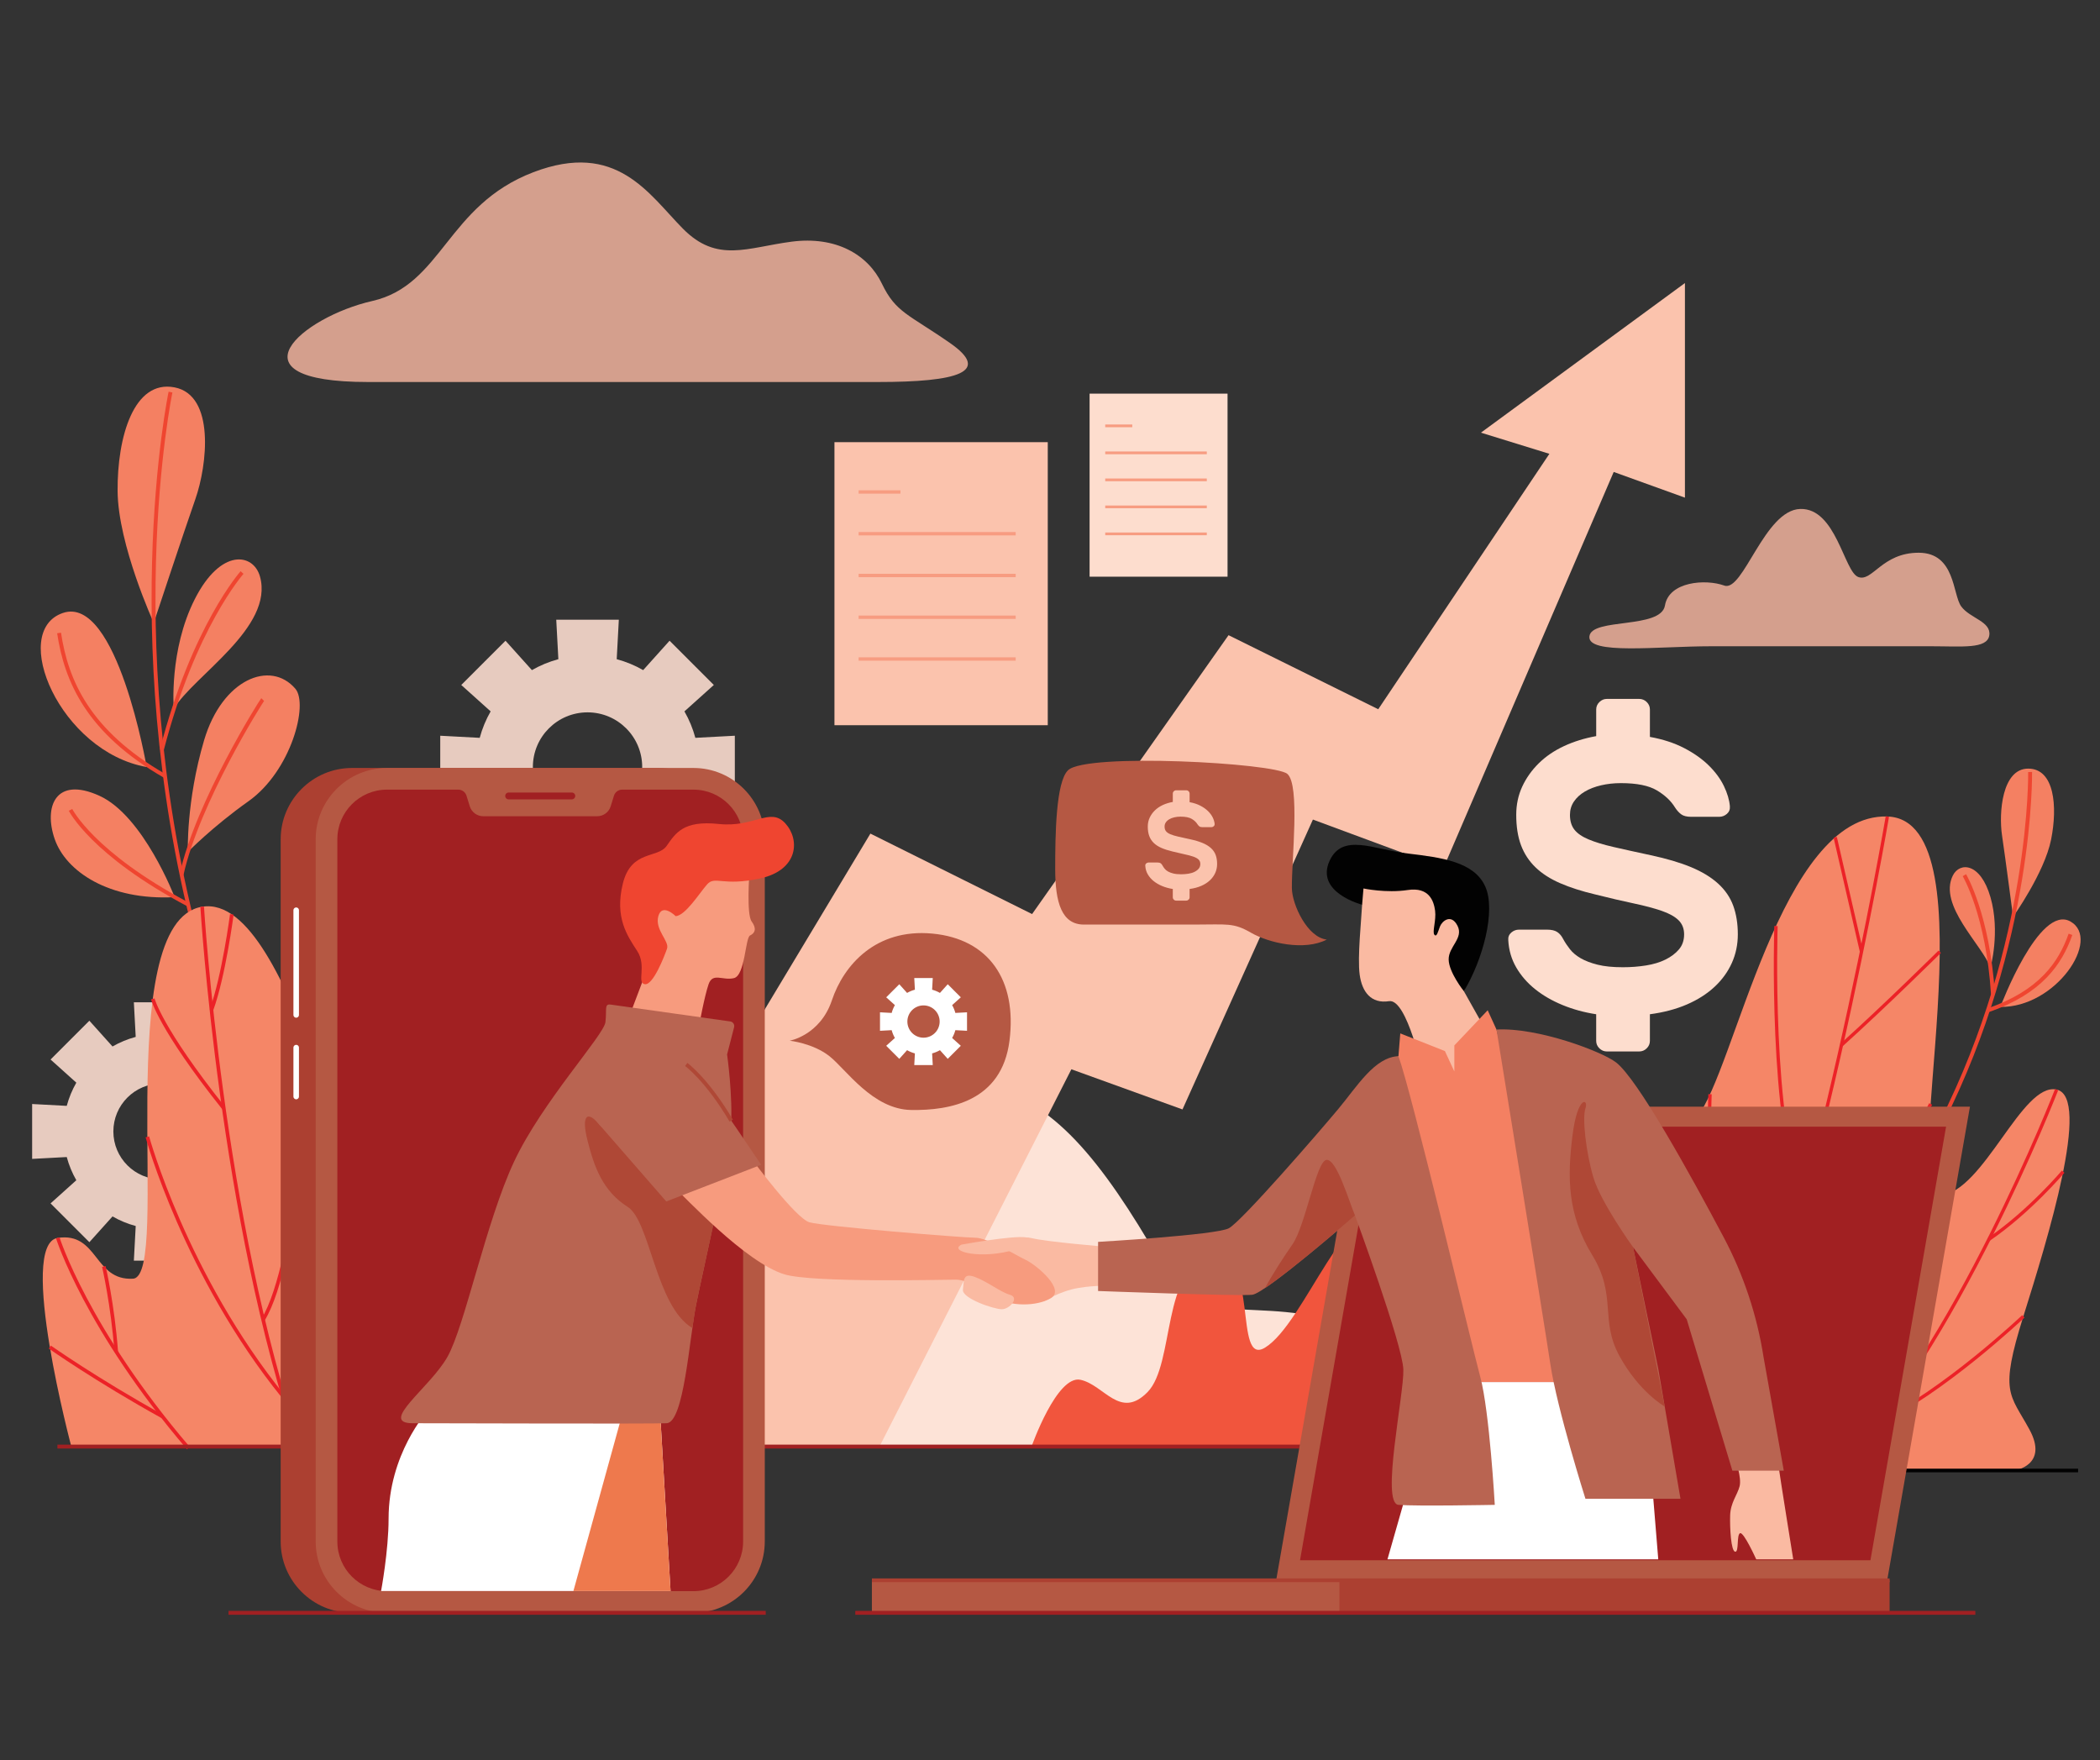 <?xml version="1.0" encoding="utf-8"?>
<!-- Generator: Adobe Illustrator 17.0.0, SVG Export Plug-In . SVG Version: 6.00 Build 0)  -->
<!DOCTYPE svg PUBLIC "-//W3C//DTD SVG 1.1//EN" "http://www.w3.org/Graphics/SVG/1.1/DTD/svg11.dtd">
<svg version="1.1" id="Layer_1" xmlns="http://www.w3.org/2000/svg" xmlns:xlink="http://www.w3.org/1999/xlink" x="0px" y="0px"
	  viewBox="0 0 550 461" enable-background="new 0 0 550 461" xml:space="preserve">
<rect x="0" y="0" width="550" height="461" fill="#333333" stroke="none"/>
<g id="Layer_6">
	<g>
		<g>
			<rect x="218.548" y="115.791" fill="#FBC3AD" width="55.866" height="74.124"/>
			
				<line fill="none" stroke="#F79C81" stroke-width="0.879" stroke-miterlimit="10" x1="224.877" y1="128.833" x2="235.832" y2="128.833"/>
			
				<line fill="none" stroke="#F79C81" stroke-width="0.879" stroke-miterlimit="10" x1="224.877" y1="139.769" x2="266.017" y2="139.769"/>
			
				<line fill="none" stroke="#F79C81" stroke-width="0.879" stroke-miterlimit="10" x1="224.877" y1="150.704" x2="266.017" y2="150.704"/>
			
				<line fill="none" stroke="#F79C81" stroke-width="0.879" stroke-miterlimit="10" x1="224.877" y1="161.639" x2="266.017" y2="161.639"/>
			
				<line fill="none" stroke="#F79C81" stroke-width="0.879" stroke-miterlimit="10" x1="224.877" y1="172.575" x2="266.017" y2="172.575"/>
		</g>
		<g>
			<path fill="#F48062" d="M40.27,163.117c0,0,7.785-23.544,10.899-32.417c3.113-8.873,5.222-27.209-5.467-29.26
				S30.69,114.478,30.8,128.604C30.908,142.689,40.27,163.117,40.27,163.117z"/>
			<path fill="#F48062" d="M38.408,200.864c0,0-7.755-45.156-21.926-40.348C2.31,165.323,15.771,196.873,38.408,200.864z"/>
			<path fill="#F48062" d="M45.511,185.633c0,0-1.286-15.36,5.52-28.764s15.341-12.014,17.054-5.904
				C71.83,164.318,50.708,176.944,45.511,185.633z"/>
			<path fill="#F48062" d="M49.2,223.116c0,0-0.481-13.241,4.255-29.258s17.355-21.13,23.9-13.498
				c3.481,4.059-1.092,21.539-12.297,29.478C55.644,216.506,49.2,223.116,49.2,223.116z"/>
			<path fill="#F48062" d="M45.745,234.938c0,0-8.175-21.309-19.714-26.546s-14.619,2.937-11.701,11.356
				C17.249,228.167,28.491,235.859,45.745,234.938z"/>
			<path fill="none" stroke="#EF4530" stroke-width="1.022" stroke-miterlimit="10" d="M44.657,102.678
				c0,0-14.43,68.887,8.702,149.951"/>
			<path fill="none" stroke="#EF4530" stroke-width="1.022" stroke-miterlimit="10" d="M68.8,183.201
				c-0.375,0.381-17.057,26.85-21.244,45.82"/>
			<path fill="none" stroke="#EF4530" stroke-width="1.022" stroke-miterlimit="10" d="M18.47,212.08
				c0,0,5.71,11.497,30.813,24.791"/>
			<path fill="none" stroke="#EF4530" stroke-width="1.022" stroke-miterlimit="10" d="M15.473,165.762
				c1.888,12.558,7.618,25.919,27.742,37.477"/>
			<path fill="none" stroke="#EF4530" stroke-width="1.022" stroke-miterlimit="10" d="M63.397,149.929
				c0,0-12.682,14.235-21.008,46.438"/>
		</g>
		<g>
			<path fill="#F48062" d="M527.231,240.1c0,0-2.022-15.497-2.895-21.359c-0.873-5.862,0-17.461,6.86-17.461
				s7.743,9.853,5.997,18.583C535.452,228.569,527.231,240.1,527.231,240.1z"/>
			<path fill="#F48062" d="M523.9,263.685c0,0,10.164-27.028,18.364-22.369C550.464,245.975,538.385,263.903,523.9,263.685z"/>
			<path fill="#F48062" d="M521.313,253.414c0,0,2.62-9.354,0-18.459s-8.068-9.258-9.854-5.68
				C507.555,237.095,519.128,247.418,521.313,253.414z"/>
			<path fill="none" stroke="#EF4530" stroke-width="1.022" stroke-miterlimit="10" d="M531.695,202.171
				c0,0,0.748,44.351-23.198,91.777"/>
			<path fill="none" stroke="#EF4530" stroke-width="1.022" stroke-miterlimit="10" d="M542.265,244.683
				c-2.661,7.548-7.794,15.138-21.623,19.901"/>
			<path fill="none" stroke="#EF4530" stroke-width="1.022" stroke-miterlimit="10" d="M514.483,229.19
				c0,0,6.159,10.317,7.486,31.238"/>
		</g>
		<path fill="#D49F8D" d="M448.13,169.24c11.903,0,49.946,0,57.763,0c7.817,0,14.592,0.782,15.113-2.866s-5.049-4.43-7.345-7.556
			c-2.296-3.127-1.514-14.071-11.155-14.071s-12.129,7.75-15.835,6.35c-3.707-1.4-5.792-18.076-15.172-17.815
			s-14.944,21.852-19.895,20.064c-4.951-1.788-14.499-1.042-15.542,5.211c-1.042,6.254-19.204,3.156-19.788,8.078
			C415.69,171.555,434.143,169.24,448.13,169.24z"/>
		<g>
			<path fill="#FDDDCE" d="M432.121,192.977c3.404,0.616,6.391,1.59,8.96,2.923c2.572,1.334,4.725,2.858,6.462,4.566
				c1.734,1.709,3.055,3.505,3.958,5.385c0.902,1.882,1.424,3.642,1.563,5.284c0.068,0.82-0.19,1.487-0.78,1.999
				c-0.593,0.514-1.27,0.77-2.034,0.77h-7.294c-1.18,0-2.066-0.221-2.656-0.666c-0.59-0.444-1.131-1.043-1.615-1.795
				c-1.041-1.709-2.623-3.197-4.741-4.463c-2.121-1.265-5.26-1.898-9.43-1.898c-1.805,0-3.526,0.189-5.157,0.565
				s-3.055,0.923-4.271,1.641c-1.218,0.719-2.172,1.59-2.865,2.616c-0.696,1.025-1.041,2.19-1.041,3.488
				c0,1.574,0.38,2.856,1.144,3.848s1.995,1.845,3.7,2.564c1.702,0.719,3.887,1.385,6.562,2.001
				c2.675,0.615,5.921,1.333,9.743,2.153c4.167,0.89,7.693,1.934,10.574,3.129c2.882,1.198,5.244,2.634,7.084,4.309
				c1.84,1.677,3.162,3.608,3.961,5.796c0.796,2.19,1.199,4.686,1.199,7.489c0,2.667-0.522,5.165-1.563,7.489
				c-1.044,2.325-2.552,4.411-4.532,6.257c-1.982,1.847-4.396,3.386-7.242,4.617c-2.849,1.231-6.079,2.085-9.692,2.564v6.977
				c0,0.752-0.277,1.401-0.832,1.948c-0.557,0.547-1.218,0.821-1.982,0.821h-8.438c-0.764,0-1.425-0.273-1.979-0.821
				c-0.557-0.547-0.835-1.196-0.835-1.948v-6.977c-3.126-0.479-6.059-1.282-8.805-2.41c-2.743-1.128-5.141-2.514-7.187-4.156
				c-2.05-1.641-3.7-3.538-4.95-5.693s-1.943-4.53-2.082-7.129c-0.071-0.822,0.19-1.488,0.78-2.001s1.267-0.77,2.034-0.77h7.294
				c1.18,0,2.082,0.205,2.707,0.616c0.625,0.409,1.147,1.025,1.563,1.847c0.484,0.889,1.076,1.779,1.773,2.667
				c0.693,0.889,1.631,1.675,2.81,2.359c1.183,0.684,2.659,1.249,4.428,1.692c1.773,0.446,3.977,0.668,6.617,0.668
				c2.085,0,4.096-0.154,6.043-0.462c1.944-0.308,3.648-0.82,5.105-1.539c1.46-0.719,2.64-1.606,3.542-2.667
				c0.902-1.06,1.354-2.375,1.354-3.949c0-1.504-0.487-2.735-1.457-3.694c-0.973-0.957-2.45-1.777-4.428-2.462
				c-1.979-0.682-4.428-1.333-7.345-1.948c-2.917-0.616-6.288-1.401-10.107-2.36c-3.474-0.82-6.51-1.796-9.115-2.924
				c-2.607-1.128-4.76-2.514-6.462-4.154c-1.702-1.642-2.969-3.573-3.803-5.796c-0.832-2.221-1.251-4.873-1.251-7.951
				c0-2.667,0.522-5.13,1.563-7.386c1.045-2.256,2.485-4.291,4.325-6.104c1.84-1.812,4.045-3.316,6.617-4.514
				c2.569-1.195,5.382-2.067,8.438-2.616v-6.975c0-0.752,0.277-1.401,0.835-1.948c0.554-0.547,1.215-0.822,1.979-0.822h8.438
				c0.764,0,1.425,0.275,1.982,0.822c0.554,0.547,0.832,1.196,0.832,1.948v7.18H432.121z"/>
		</g>
		<g>
			<g>
				<path fill="#F58667" d="M361.72,385.085h165.839c0,0,9.103-1.294,3.958-10.74c-5.145-9.446-7.916-9.446-1.583-29.631
					s17.811-57.411,8.707-59.379c-9.103-1.968-18.998,26.633-30.476,27.768c-11.478,1.135,14.248-98.378-13.853-99.283
					c-28.101-0.905-39.975,66.775-49.869,78.649c-9.895,11.874-24.309-8.357-34.979,6.978s-7.7,65.002-18.159,59.913
					C373.822,350.854,361.72,385.085,361.72,385.085z"/>
				<path fill="none" stroke="#EC2227" stroke-width="0.877" stroke-miterlimit="10" d="M494.312,213.821
					c0,0-18.803,110.71-45.321,171.264"/>
				<path fill="none" stroke="#EC2227" stroke-width="0.877" stroke-miterlimit="10" d="M538.641,285.336
					c0,0-26.521,68.48-57.986,99.75"/>
				<path fill="none" stroke="#EC2227" stroke-width="0.877" stroke-miterlimit="10" d="M415.384,294.298
					c0,0,16.588,45.566,15.994,90.787"/>
				<path fill="none" stroke="#EC2227" stroke-width="0.877" stroke-miterlimit="10" d="M372.94,365.193
					c0,0,4.018,10.985,11.736,19.892"/>
				<path fill="none" stroke="#EC2227" stroke-width="0.877" stroke-miterlimit="10" d="M406.545,305.261
					c0,0,4.315,3.263,15.019,9.387"/>
				<path fill="none" stroke="#EC2227" stroke-width="0.877" stroke-miterlimit="10" d="M402.085,324.532
					c0,0,10.861,16.919,27.35,29.585"/>
				<path fill="none" stroke="#EC2227" stroke-width="0.877" stroke-miterlimit="10" d="M447.865,286.546
					c0,0-2.151,47.928,9.827,76.253"/>
				<path fill="none" stroke="#EC2227" stroke-width="0.877" stroke-miterlimit="10" d="M465.136,242.505
					c0,0-1.698,51.793,7.158,72.143"/>
				<path fill="none" stroke="#EC2227" stroke-width="0.877" stroke-miterlimit="10" d="M505.643,289.098
					c0,0-17.439,35.623-40.904,52.152"/>
				<path fill="none" stroke="#EC2227" stroke-width="0.877" stroke-miterlimit="10" d="M508.021,249.233
					c0,0-14.299,14.153-25.731,24.442"/>
				
					<line fill="none" stroke="#EC2227" stroke-width="0.877" stroke-miterlimit="10" x1="480.655" y1="219.265" x2="487.545" y2="249.233"/>
				<path fill="none" stroke="#EC2227" stroke-width="0.877" stroke-miterlimit="10" d="M540.351,306.827
					c0,0-8.852,10.482-19.432,17.705"/>
				<path fill="none" stroke="#EC2227" stroke-width="0.877" stroke-miterlimit="10" d="M529.933,344.715
					c0,0-21.138,20.044-38.473,28.032"/>
			</g>
			
				<line fill="none" stroke="#020202" stroke-width="0.956" stroke-miterlimit="10" x1="544.264" y1="385.085" x2="346.632" y2="385.085"/>
		</g>
		<path fill="#E7CBBF" d="M76.071,303.484v-14.371l-9.065,0.485c-0.581-2.15-1.425-4.187-2.511-6.074l6.749-6.064l-10.162-10.162
			l-6.064,6.749c-1.887-1.086-3.924-1.93-6.074-2.511l0.485-9.065H35.058l0.485,9.065c-2.15,0.581-4.187,1.425-6.075,2.511
			l-6.064-6.749L13.243,277.46l6.749,6.064c-1.086,1.887-1.93,3.924-2.511,6.074l-9.065-0.485v14.371l9.065-0.485
			c0.581,2.15,1.425,4.187,2.511,6.074l-6.749,6.064l10.162,10.162l6.064-6.749c1.887,1.086,3.924,1.93,6.075,2.511l-0.485,9.065
			H49.43l-0.485-9.065c2.15-0.581,4.187-1.425,6.075-2.511l6.063,6.749l10.162-10.162l-6.749-6.064
			c1.086-1.887,1.93-3.924,2.511-6.074L76.071,303.484z M42.243,308.851c-6.933,0-12.553-5.62-12.553-12.553
			s5.62-12.553,12.553-12.553s12.553,5.62,12.553,12.553C54.796,303.231,49.176,308.851,42.243,308.851z"/>
		<path fill="#E7CBBF" d="M192.456,209.058v-16.389l-10.338,0.553c-0.662-2.452-1.625-4.775-2.863-6.927l7.697-6.915l-11.589-11.589
			l-6.915,7.697c-2.152-1.239-4.475-2.201-6.927-2.863l0.553-10.338h-16.389l0.553,10.338c-2.452,0.662-4.775,1.625-6.928,2.863
			l-6.915-7.697l-11.589,11.589l7.697,6.915c-1.238,2.152-2.201,4.475-2.863,6.928l-10.338-0.553v16.389l10.338-0.553
			c0.662,2.452,1.625,4.775,2.863,6.927l-7.697,6.915l11.589,11.589l6.915-7.697c2.152,1.239,4.476,2.201,6.928,2.863l-0.553,10.338
			h16.389l-0.553-10.338c2.452-0.662,4.775-1.625,6.928-2.863l6.915,7.697l11.589-11.589l-7.697-6.915
			c1.238-2.152,2.201-4.475,2.863-6.927L192.456,209.058z M153.878,215.18c-7.906,0-14.316-6.41-14.316-14.316
			c0-7.907,6.41-14.316,14.316-14.316c7.907,0,14.316,6.41,14.316,14.316C168.194,208.77,161.784,215.18,153.878,215.18z"/>
		<path fill="#FDE3D7" d="M49.214,378.823H393.55c0,0-17.811-26.15-43.933-32.952c-26.122-6.802-33.861,4.454-48.692-20.469
			c-14.832-24.923-28.487-40.297-46.297-40.921s-47.114,18.418-80.185-2.028c-38.75-23.958-70.215-3.061-71.996,28.336
			S41.496,331.9,49.214,378.823z"/>
		<path fill="#F1553D" d="M270.163,378.823c0,0,6.627-18.836,12.833-17.487c6.206,1.35,10.352,10.559,17.557,3.213
			c7.205-7.346,3.635-32.979,16.596-35.158s5.706,28.718,14.182,23.508c10.429-6.41,21.304-40.434,34.473-37.302
			c13.169,3.133,12.893,63.225,12.893,63.225L270.163,378.823L270.163,378.823z"/>
		<polygon fill="#FBC3AD" points="230.335,378.823 280.6,280.016 309.7,290.534 343.858,214.624 378.056,227.289 422.637,123.593 
			441.29,130.321 441.29,74.119 387.859,113.302 405.793,118.843 360.968,185.732 321.762,166.338 270.309,239.37 227.96,218.299 
			131.504,378.823 		"/>
		<g>
			<path fill="#F58667" d="M18.78,379.199c0,0-14.277-53.458-3.645-55.026s9.422,11.258,19.691,10.684
				c10.27-0.574-6.267-93.519,18.126-97.411c24.393-3.891,38.973,88.908,51.205,79.461c12.232-9.448,38.18-60.807,41.747,61.85
				L18.78,379.199z"/>
			<path fill="none" stroke="#EC2227" stroke-width="0.951" stroke-miterlimit="10" d="M52.952,237.447
				c0,0,4.987,82.234,25.599,141.753"/>
			<path fill="none" stroke="#EC2227" stroke-width="0.951" stroke-miterlimit="10" d="M60.715,239.451
				c0,0-2.113,16.235-5.334,25.012"/>
			<path fill="none" stroke="#EC2227" stroke-width="0.951" stroke-miterlimit="10" d="M40.017,261.58
				c0,0,1.865,7.639,18.594,28.644"/>
			<path fill="none" stroke="#EC2227" stroke-width="0.951" stroke-miterlimit="10" d="M81.506,275.096
				c0,0-3.37,55.448-12.602,70.473"/>
			<path fill="none" stroke="#EC2227" stroke-width="0.951" stroke-miterlimit="10" d="M15.135,324.173
				c0,0,7.51,23.838,34.179,55.026"/>
			<path fill="none" stroke="#EC2227" stroke-width="0.951" stroke-miterlimit="10" d="M38.593,297.716
				c0,0,9.941,36.301,35.685,68.101"/>
			<path fill="none" stroke="#EC2227" stroke-width="0.951" stroke-miterlimit="10" d="M27.201,331.658
				c0,0,2.341,10.122,3.24,22.319"/>
			<path fill="none" stroke="#EC2227" stroke-width="0.951" stroke-miterlimit="10" d="M13.053,352.766
				c0,0,12.198,8.61,29.516,18.199"/>
		</g>
		
			<line fill="none" stroke="#A12022" stroke-width="1.022" stroke-miterlimit="10" x1="15.035" y1="378.823" x2="361.72" y2="378.823"/>
		<g>
			<path fill="#AC4031" d="M92.194,422.358c-10.303,0-18.686-8.382-18.686-18.685V219.798c0-10.303,8.383-18.686,18.686-18.686
				h80.247c10.303,0,18.686,8.383,18.686,18.686v183.874c0,10.303-8.383,18.685-18.686,18.685H92.194V422.358z"/>
			<path fill="#B55843" d="M101.366,422.358c-10.303,0-18.686-8.382-18.686-18.685V219.798c0-10.303,8.383-18.686,18.686-18.686
				h80.247c10.303,0,18.686,8.383,18.686,18.686v183.874c0,10.303-8.383,18.685-18.686,18.685h-80.247V422.358z"/>
			<path fill="#A12022" d="M181.613,206.785h-18.657c-0.988,0-1.861,0.643-2.154,1.587l-0.862,2.78c-0.479,1.546-1.91,2.6-3.529,2.6
				h-29.844c-1.619,0-3.049-1.054-3.529-2.6l-0.862-2.78c-0.293-0.944-1.166-1.587-2.154-1.587h-18.657
				c-7.187,0-13.013,5.826-13.013,13.013v183.874c0,7.187,5.826,13.013,13.013,13.013h80.248c7.187,0,13.013-5.826,13.013-13.013
				V219.798C194.626,212.611,188.8,206.785,181.613,206.785z"/>
			<path fill="#A12022" d="M149.762,209.338h-16.546c-0.496,0-0.898-0.402-0.898-0.898l0,0c0-0.496,0.402-0.898,0.898-0.898h16.546
				c0.496,0,0.898,0.402,0.898,0.898l0,0C150.66,208.936,150.258,209.338,149.762,209.338z"/>
			
				<line fill="none" stroke="#FFFFFF" stroke-width="1.447" stroke-linecap="round" stroke-linejoin="round" stroke-miterlimit="10" x1="77.573" y1="238.364" x2="77.573" y2="265.784"/>
			
				<line fill="none" stroke="#FFFFFF" stroke-width="1.447" stroke-linecap="round" stroke-linejoin="round" stroke-miterlimit="10" x1="77.573" y1="274.341" x2="77.573" y2="287.152"/>
		</g>
		<g>
			<polygon fill="#B55843" points="334.229,413.836 355.905,289.816 515.938,289.816 494.263,413.836 			"/>
			<polygon fill="#A12022" points="489.875,408.599 340.482,408.599 360.293,295.054 509.686,295.054 			"/>
			<rect x="228.356" y="413.836" fill="#AC4031" width="266.54" height="8.942"/>
			<rect x="228.356" y="413.836" fill="#B55843" width="122.445" height="8.942"/>
			
				<line fill="none" stroke="#AC4031" stroke-width="0.982" stroke-miterlimit="10" x1="494.896" y1="413.836" x2="228.356" y2="413.836"/>
		</g>
		<g>
			<path fill="#FABAA2" d="M454.519,382.309c0,0,1.682,4.651,1.088,6.926c-0.594,2.276-2.375,4.255-2.474,7.619
				c-0.099,3.364,0.226,9.301,1.3,9.499c1.074,0.198,0.339-4.453,1.3-4.848c0.962-0.396,4.227,6.838,4.227,6.838h9.697
				c0,0-3.364-20.889-3.859-24.451S454.519,382.309,454.519,382.309z"/>
			<path fill="#FABAA2" d="M289.772,326.503c0,0-15.634-1.286-19.592-2.276s-14.347,2.276-14.347,2.276l17.409,14.335
				c0,0,4.359-2.735,9.109-3.539c4.749-0.803,8.015-0.506,8.015-0.506L289.772,326.503z"/>
			<path fill="#FABAA2" d="M356.744,236.927c-0.195,3.93-1.25,13.729-0.644,18.271s2.982,7.718,7.713,6.984
				c4.731-0.734,8.94,19.252,8.94,19.252l10.169,1.519l7.347-11.152l-6.873-12.233c0,0,4.978-13.505,2.379-21.43
				c-2.599-7.925-21.409-14.147-28.461-11.562C350.262,229.162,356.744,236.927,356.744,236.927z"/>
			<polygon fill="#F48062" points="366.742,270.625 378.429,275.248 380.902,280.592 380.902,273.764 389.631,264.562 
				391.935,269.608 415.237,361.926 380.507,361.926 360.173,280.592 366.258,276.584 			"/>
			<polygon fill="#FFFFFF" points="434.307,408.343 363.386,408.343 376.648,361.926 430.511,361.926 			"/>
			<path fill="#B96451" d="M366.258,276.584c3.463,9.449,19.047,75.15,21.447,84.056c2.399,8.905,3.785,33.444,3.785,33.444
				s-20.581,0.396-25.232,0s1.484-28.893,1.286-35.423c-0.198-6.531-12.665-40.371-12.665-40.371s-23.351,20.383-26.914,20.779
				c-3.562,0.396-40.371-0.99-40.371-0.99v-12.863c0,0,30.872-1.781,34.236-3.562c3.364-1.781,23.747-25.33,28.695-31.267
				C355.473,284.451,360.025,276.832,366.258,276.584z"/>
			<path fill="#AF4836" d="M347.409,303.745c-2.672,0.297-5.492,17.217-8.905,22.115c-2.17,3.114-5.295,7.903-7.173,11.44
				c7.521-5.021,23.549-19.009,23.549-19.009C353.346,314.728,350.08,303.448,347.409,303.745z"/>
			<path fill="#B96451" d="M453.719,385.135h13.466l-5.299-29.723c-1.711-10.967-5.232-21.566-10.431-31.372
				c-8.814-16.627-22.564-41.479-28.203-45.822c-3.719-2.864-20.482-9.202-31.317-8.608c0,0,12.319,75.695,14.1,87.568
				c1.781,11.874,9.202,35.324,9.202,35.324h24.89l-5.82-34.07l-6.602-31.829l14.058,18.896L453.719,385.135z"/>
			<path fill="#AF4836" d="M427.704,326.602c0,0-8.46-11.725-10.389-18.256s-2.968-15.584-2.078-18.107
				c0.891-2.523-2.078-3.562-3.414,7.273c-1.336,10.835-1.336,20.482,5.195,31.168s1.929,16.92,7.124,26.419
				s11.857,13.238,11.857,13.238L427.704,326.602z"/>
			<path fill="#020202" d="M348.223,225.428c3.395-7.389,11.521-2.976,20.498-1.914s17.349,2.205,20.257,8.598
				s-0.697,19.408-5.582,27.458c0,0-3.944-4.919-3.985-8.304s3.983-5.566,2.314-8.836s-4.065-1.204-4.596,0.202
				s-0.848,2.887-1.46,2.147c-0.612-0.74,0.524-3.769,0.188-6.292s-1.555-6.265-7.195-5.41c-5.639,0.855-11.562-0.409-11.562-0.409
				l-0.356,4.26C356.744,236.927,344.402,233.746,348.223,225.428z"/>
		</g>
		<path fill="#D49F8D" d="M96.407,100.041c18.548,0,112.376,0,133.47,0s29.822-2.652,18.911-10.23s-14.183-7.957-17.82-15.535
			c-3.637-7.578-12.001-12.504-23.639-10.988s-19.498,5.683-28.478-3.41c-8.98-9.094-17.345-23.113-39.166-14.777
			c-22.744,8.689-23.841,29.554-42.187,33.722S58.948,100.041,96.407,100.041z"/>
		<g>
			<path fill="#B55843" d="M206.821,272.538c0,0,7.974-1.394,11.065-10.603c3.092-9.209,11.508-18.827,26.279-17.453
				c14.771,1.374,22.242,12.142,20.224,28.056s-15.652,18.301-25.753,18.138c-10.102-0.163-17.038-10.64-21.385-14.076
				C212.906,273.166,206.821,272.538,206.821,272.538z"/>
			<path fill="#FFFFFF" d="M253.268,269.938v-4.841l-3.054,0.163c-0.196-0.724-0.48-1.41-0.846-2.046l2.273-2.043l-3.423-3.423
				l-2.043,2.273c-0.636-0.366-1.322-0.65-2.046-0.846l0.163-3.054h-4.841l0.163,3.054c-0.724,0.196-1.41,0.48-2.046,0.846
				l-2.043-2.273l-3.423,3.423l2.273,2.043c-0.366,0.636-0.65,1.322-0.846,2.046l-3.053-0.163v4.841l3.053-0.163
				c0.196,0.724,0.48,1.41,0.846,2.046l-2.273,2.043l3.423,3.423l2.043-2.273c0.636,0.366,1.322,0.65,2.046,0.846l-0.163,3.054
				h4.841l-0.163-3.054c0.724-0.196,1.41-0.48,2.046-0.846l2.042,2.273l3.423-3.423l-2.273-2.043
				c0.366-0.636,0.65-1.322,0.846-2.046L253.268,269.938z M241.873,271.746c-2.335,0-4.228-1.893-4.228-4.228
				s1.893-4.228,4.228-4.228c2.335,0,4.228,1.893,4.228,4.228C246.102,269.853,244.209,271.746,241.873,271.746z"/>
		</g>
		<g>
			<rect x="285.37" y="103.085" fill="#FDDDCE" width="36.129" height="47.935"/>
			
				<line fill="none" stroke="#F79C81" stroke-width="0.715" stroke-miterlimit="10" x1="289.463" y1="111.52" x2="296.547" y2="111.52"/>
			
				<line fill="none" stroke="#F79C81" stroke-width="0.715" stroke-miterlimit="10" x1="289.463" y1="118.592" x2="316.068" y2="118.592"/>
			
				<line fill="none" stroke="#F79C81" stroke-width="0.715" stroke-miterlimit="10" x1="289.463" y1="125.663" x2="316.068" y2="125.663"/>
			
				<line fill="none" stroke="#F79C81" stroke-width="0.715" stroke-miterlimit="10" x1="289.463" y1="132.735" x2="316.068" y2="132.735"/>
			
				<line fill="none" stroke="#F79C81" stroke-width="0.715" stroke-miterlimit="10" x1="289.463" y1="139.807" x2="316.068" y2="139.807"/>
		</g>
		<g>
			<path fill="#B55843" d="M279.747,201.689c4.85-4.581,53.996-1.904,57.403,0.965s1.103,22.574,1.199,29.939
				c0.056,4.311,4.057,12.918,9.14,13.456c-5.856,3.048-15.18,0.897-19.843-1.793c-4.662-2.69-6.159-2.134-15.004-2.134
				s-22.932,0-28.75,0s-7.531-5.756-7.531-14.543S276.52,204.737,279.747,201.689z"/>
			<g>
				<path fill="#FBC3AD" d="M311.563,210.069c1.065,0.193,2,0.498,2.804,0.915c0.805,0.418,1.479,0.894,2.023,1.429
					c0.543,0.535,0.956,1.097,1.239,1.685c0.282,0.589,0.446,1.14,0.489,1.654c0.021,0.257-0.059,0.465-0.244,0.626
					c-0.186,0.161-0.397,0.241-0.637,0.241h-2.283c-0.369,0-0.647-0.069-0.831-0.209c-0.185-0.139-0.354-0.326-0.505-0.562
					c-0.326-0.535-0.821-1.001-1.484-1.397c-0.664-0.396-1.646-0.594-2.951-0.594c-0.565,0-1.104,0.059-1.614,0.177
					s-0.956,0.289-1.337,0.513c-0.381,0.225-0.68,0.498-0.897,0.819c-0.218,0.321-0.326,0.685-0.326,1.091
					c0,0.493,0.119,0.894,0.358,1.204s0.624,0.578,1.158,0.803c0.533,0.225,1.217,0.434,2.054,0.626
					c0.837,0.193,1.853,0.417,3.049,0.674c1.304,0.279,2.408,0.605,3.309,0.979c0.902,0.375,1.641,0.824,2.217,1.349
					c0.576,0.525,0.989,1.129,1.24,1.814c0.249,0.685,0.375,1.466,0.375,2.344c0,0.835-0.163,1.616-0.489,2.344
					c-0.327,0.728-0.799,1.381-1.418,1.958c-0.62,0.578-1.376,1.06-2.266,1.445c-0.892,0.385-1.902,0.652-3.033,0.803v2.183
					c0,0.235-0.087,0.438-0.26,0.61c-0.175,0.171-0.381,0.257-0.62,0.257h-2.641c-0.239,0-0.446-0.085-0.619-0.257
					c-0.174-0.171-0.261-0.374-0.261-0.61V232.8c-0.978-0.15-1.896-0.401-2.756-0.754c-0.858-0.353-1.609-0.787-2.249-1.301
					c-0.642-0.513-1.158-1.107-1.549-1.782c-0.391-0.674-0.608-1.418-0.652-2.231c-0.022-0.257,0.059-0.466,0.244-0.626
					s0.396-0.241,0.637-0.241h2.283c0.369,0,0.652,0.064,0.847,0.193c0.196,0.128,0.359,0.321,0.489,0.578
					c0.151,0.278,0.337,0.557,0.555,0.835c0.217,0.278,0.51,0.524,0.88,0.738s0.832,0.391,1.386,0.529
					c0.555,0.14,1.245,0.209,2.071,0.209c0.653,0,1.282-0.048,1.891-0.145c0.608-0.096,1.142-0.257,1.598-0.482
					c0.457-0.225,0.826-0.503,1.109-0.835c0.282-0.332,0.424-0.743,0.424-1.236c0-0.471-0.152-0.856-0.456-1.156
					c-0.305-0.299-0.767-0.556-1.386-0.771c-0.619-0.213-1.386-0.417-2.299-0.61c-0.913-0.193-1.968-0.438-3.163-0.738
					c-1.087-0.257-2.038-0.562-2.853-0.915c-0.816-0.353-1.49-0.787-2.022-1.3c-0.533-0.514-0.929-1.118-1.19-1.814
					c-0.26-0.695-0.391-1.525-0.391-2.488c0-0.835,0.163-1.605,0.489-2.312c0.327-0.706,0.778-1.343,1.354-1.91
					s1.266-1.038,2.071-1.413c0.804-0.374,1.685-0.647,2.641-0.819v-2.183c0-0.235,0.087-0.438,0.261-0.61
					c0.173-0.171,0.38-0.257,0.619-0.257h2.641c0.239,0,0.446,0.086,0.62,0.257c0.173,0.171,0.26,0.374,0.26,0.61v2.249H311.563z"/>
			</g>
		</g>
		<g>
			<path fill="#FFFFFF" d="M172.866,369.644l2.757,47H99.807c0,0,1.965-10.483,1.965-18.948c0-16.92,10.093-28.052,10.093-28.052
				H172.866z"/>
			<polygon fill="#EE794D" points="150.177,416.644 175.623,416.644 172.866,369.644 163.165,369.644 			"/>
			<path fill="#F79B7E" d="M196.267,228.743c0,0-0.792,10.686,0.594,12.566c1.385,1.88,0.863,3.067-0.409,3.661
				s-1.273,10.488-4.241,11.181c-2.968,0.693-5.541-1.554-6.629,1.598c-1.089,3.152-2.474,10.771-2.474,10.771l-18.701-1.286
				l5.244-13.853c0,0-3.562-10.291-1.187-19.196C170.837,225.28,195.673,219.838,196.267,228.743z"/>
			<path fill="#B96451" d="M159.953,263.078l31.302,4.411c0.72,0.102,1.192,0.807,1.011,1.511l-1.837,7.139
				c0,0,1.583,11.082,0.99,19.394c-0.594,8.312-7.322,37.204-9.103,46.109c-1.781,8.905-3.166,30.872-7.718,31.069
				c-4.552,0.198-57.389,0-66.493,0s4.552-9.301,9.103-17.415c4.552-8.114,10.093-35.423,17.415-51.057s23.55-33.147,23.945-36.561
				C158.964,264.265,158.207,262.832,159.953,263.078z"/>
			<path fill="#AF4836" d="M157.269,294.851c-3.306-4.164-5.162-3.128-3.391,3.848c1.771,6.976,3.998,13.209,10.528,17.365
				c5.895,3.751,7.318,26.002,16.928,31.716c0.329-2.351,0.648-4.473,0.981-6.139c1.456-7.281,6.218-27.917,8.232-39.748
				C190.54,301.893,160.051,298.354,157.269,294.851z"/>
			<path fill="#F79B7E" d="M197.058,303.745c0,0,11.28,15.271,14.941,16.343s40.272,4.04,43.438,4.04s10.389,4.453,13.259,5.838
				s10.389,7.718,6.531,9.994c-3.859,2.276-10.587,2.078-14.446,0c-3.859-2.078-7.025-4.849-10.488-4.849
				s-37.409,0.861-44.823-1.385c-10.29-3.117-26.261-20.482-28.863-22.758L197.058,303.745z"/>
			<path fill="#FABAA2" d="M252.197,337.734c0.297-2.253-0.148-4.527,3.117-3.339c3.265,1.187,6.605,3.933,9.202,4.675
				c2.597,0.742-0.074,3.785-2.152,3.785C260.286,342.854,251.897,340.004,252.197,337.734z"/>
			<path fill="#FABAA2" d="M251.826,325.934c0,0,13.432-2.45,16.846-1.894c3.414,0.557,1.2,1.962-2.672,3.155
				C257.095,329.942,248.214,327.74,251.826,325.934z"/>
			<path fill="#EF4530" d="M176.972,239.924c0,0-3.562-3.562-4.552,0s2.968,6.531,2.276,8.509c-0.693,1.979-3.661,9.697-5.838,9.301
				s0.594-4.749-1.979-8.707c-2.573-3.958-5.937-8.707-3.76-17.613c2.177-8.905,9.103-6.531,11.478-9.895s4.354-6.728,13.655-5.739
				c9.301,0.99,13.457-4.507,17.415-0.176c3.958,4.331,3.364,12.247-6.531,14.424s-11.873-0.791-13.951,1.583
				C183.107,233.987,179.545,239.726,176.972,239.924z"/>
			<path fill="#B96451" d="M155.105,292.366l19.394,22.263l24.836-9.598c0,0-11.676-17.613-15.634-22.362
				c-3.958-4.749-10.884-9.598-16.821-8.608C160.942,275.05,150.256,285.935,155.105,292.366z"/>
			<path fill="none" stroke="#AF4836" stroke-miterlimit="10" d="M179.724,278.757c0,0,5.368,3.849,11.796,14.716"/>
		</g>
		
			<line fill="none" stroke="#A12022" stroke-width="1.022" stroke-miterlimit="10" x1="59.845" y1="422.358" x2="200.548" y2="422.358"/>
		
			<line fill="none" stroke="#A12022" stroke-width="1.022" stroke-miterlimit="10" x1="224.007" y1="422.358" x2="517.351" y2="422.358"/>
	</g>
</g>
</svg>

